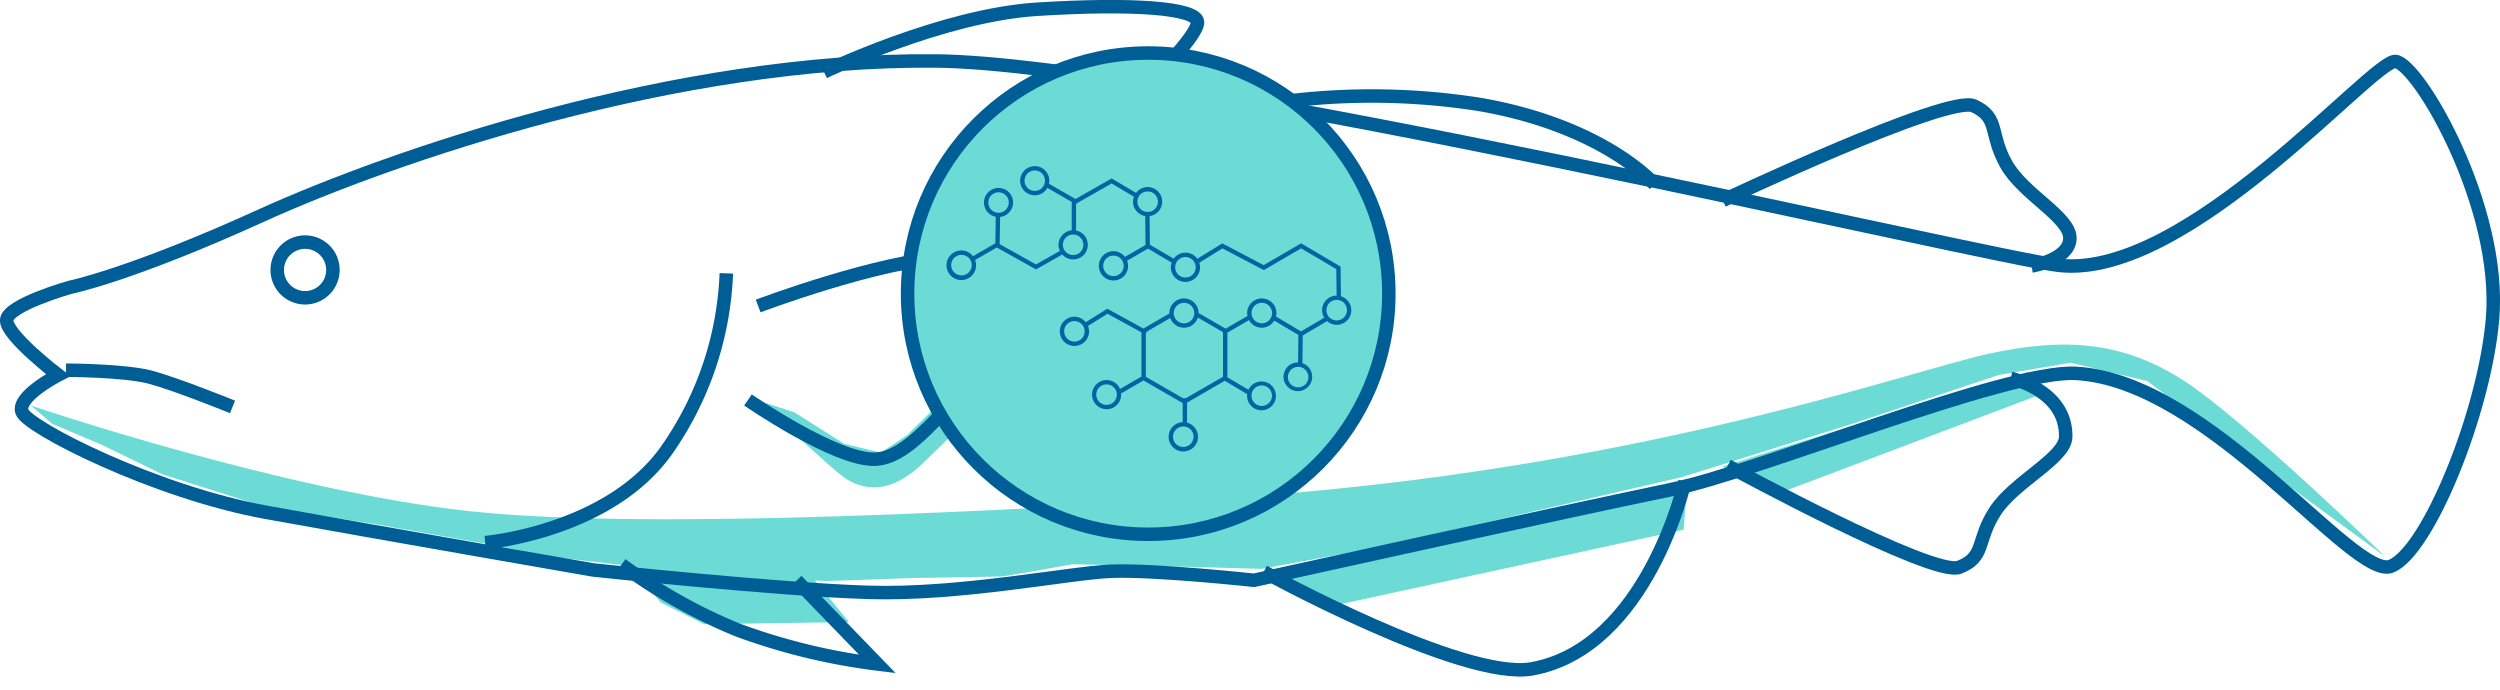 <svg id="fish_copy_4" data-name="fish copy 4" xmlns="http://www.w3.org/2000/svg" width="370.6" height="102.31" viewBox="0 0 370.6 102.31">
  <defs>
    <style>
      .cls-1, .cls-3 {
        fill: #6cdbd6;
      }

      .cls-1, .cls-2, .cls-5 {
        fill-rule: evenodd;
      }

      .cls-2, .cls-4 {
        fill: none;
        stroke: #005e97;
        stroke-width: 2px;
      }

      .cls-5 {
        fill: #0065a2;
      }
    </style>
  </defs>
  <path class="cls-1" d="M1941.76,2454.68l-22.64-16.76-11.32-2.71-10.64,1.81-21.73,7.24-25.35,7.93-45.04,10.41-17.2,3.17-16.75-.46-11.32-.22-6.34,1.13-4.07.68-13.13.22-12.9.46-1.68-.09,5.04,6.17-21.46.31-6.44-3.22-4.63-5.42-11.8-1.37-7.7-1.59-17.88-3.17-16.98-2.71-14.94-4.76-8.82-4.3-7.47-3.17-3.17-2.71s37.55,12.76,65.39,15.7,82.07-.46,105.96-1.67c63.56-3.21,106.45-19.03,119.06-21.74,11.43-2.46,19.87-1.67,28.7,3.99s29.92,26.13,29.92,26.13Zm-204.15-4.53c-5.01,4.81-8.98,3.84-11.43,2.21s-12.62-11.44-12.62-11.44l5.04,1.64,7.39,4.67,5.43,1.3,3.91-2.6s19.33-18.79,19.65-21.51-6.41-4.09-6.41-4.09,12.24,1.74,9.81,7.7C1757.06,2431.28,1742.61,2445.34,1737.61,2450.15Zm112.81,9.8-53.29,11.58-8.79-4.94L1851,2452.4Zm35.29-18.62,15.69-4.75,3.1,2.89-40.46,15.28-7.85-4.13,5.16-1.65Z" transform="translate(-1600.84 -2381.44)"/>
  <path class="cls-2" d="M1692.97,2465.13a79.852,79.852,0,0,0,17.22,9.7,93.06,93.06,0,0,0,20.72,5.04l-11.98-12.37" transform="translate(-1600.84 -2381.44)"/>
  <path class="cls-2" d="M1785.74,2397.34a102.976,102.976,0,0,1,34.42-.42c18.54,3.2,25.99,11.89,25.99,11.89" transform="translate(-1600.84 -2381.44)"/>
  <path class="cls-2" d="M1788.17,2466.19s29.57,16.23,39.76,14.4c17.14-3.09,22.68-27.78,22.68-27.78" transform="translate(-1600.84 -2381.44)"/>
  <path class="cls-2" d="M1611.23,2424.03s-9.33,2.63-9.4,4.88,7.63,8.13,7.63,8.13-6.18,3.18-5.36,5.46,19.68,11.9,36.26,14.9,48.4,8.53,48.4,8.53,26.95,2.88,40.68,3.32,29.84-2.88,36.16-3.13,21.14,1.34,21.14,1.34,48.11-10.64,61.49-13.36,49.88-17.87,60.34-17.31c19.85,1.07,41.27,30.88,46.75,28.58s13.8-22.78,15.01-36.6c1.45-16.68-11-37.88-14.37-38.22s-30.84,32.36-49.89,30.23c-10.3-1.15-132.44-29.97-166.46-30.3-38.52-.38-80.67,14.11-100.11,22.95S1611.23,2424.03,1611.23,2424.03Z" transform="translate(-1600.84 -2381.44)"/>
  <path class="cls-2" d="M1722.99,2392.11s17.44-8.41,31.58-9.3,23.67-.2,23.79,1.9-7.94,9.86-7.94,9.86" transform="translate(-1600.84 -2381.44)"/>
  <path class="cls-2" d="M1856.22,2411.16s33.39-15.79,37.23-14.02,2.23,4.08,4.79,8.64,9.54,7.85,9.44,11.03-5.67,4.06-5.67,4.06" transform="translate(-1600.84 -2381.44)"/>
  <path id="Shape_979_copy" data-name="Shape 979 copy" class="cls-2" d="M1856.94,2450.48s30.4,16.58,34.34,15.05,2.48-3.93,5.33-8.32,10.4-7.84,10.45-11.02c0.11-6.95-8.14-8.66-8.14-8.66" transform="translate(-1600.84 -2381.44)"/>
  <path class="cls-2" d="M1672.76,2461.88s18.35-1.57,26.92-13.73a48.862,48.862,0,0,0,8.83-26.19" transform="translate(-1600.84 -2381.44)"/>
  <path class="cls-2" d="M1713.23,2426.8s17.86-6.75,28.42-7.28,20.61,1.52,10.41,11.09-15.66,18.66-21.47,18.9-18.87-8.78-18.87-8.78" transform="translate(-1600.84 -2381.44)"/>
  <path class="cls-2" d="M1610.63,2436.32s8.67,0.01,12.52,1.04,12.16,4.4,12.16,4.4" transform="translate(-1600.84 -2381.44)"/>
  <path class="cls-2" d="M1646.19,2417.33a4.127,4.127,0,1,1-4.25,3.99A4.133,4.133,0,0,1,1646.19,2417.33Z" transform="translate(-1600.84 -2381.44)"/>
  <circle class="cls-3" cx="170.21" cy="43.53" r="35.67"/>
  <circle id="Ellipse_988_copy" data-name="Ellipse 988 copy" class="cls-4" cx="170.21" cy="43.53" r="35.67"/>
  <path id="Shape_900_copy" data-name="Shape 900 copy" class="cls-5" d="M1798.99,2429.59a2.113,2.113,0,0,1-1.42-.55l-3.61,2.13-0.05,4.11a2.125,2.125,0,1,1-.65-0.11l0.05-4.08-3.57-2.12a2.15,2.15,0,0,1-3.74-.08l-3.21,1.86v6.62l3.12,1.85a2.137,2.137,0,1,1-.2.88,1.46,1.46,0,0,1,.03-0.22l-3.34-1.99-5.59,3.23v2.97a2.175,2.175,0,1,1-.65-0.07v-2.83l-5.81-3.35-3.34,1.94c0,0.06.03,0.11,0.03,0.17a2.149,2.149,0,0,1-.64,1.53,2.119,2.119,0,0,1-1.5.62h-0.03a2.16,2.16,0,1,1,1.55-3.68,2.057,2.057,0,0,1,.45.69l3.18-1.85v-6.55l-5.03-2.76-2.9,1.81a2.147,2.147,0,0,1-2.01,2.96,2.165,2.165,0,1,1,0-4.33,2.143,2.143,0,0,1,1.68.82l3.2-2.01,5.35,2.94,3.85-2.23v-0.06a2.165,2.165,0,0,1,4.33-.01l4.01,2.32,3.24-1.88a2.024,2.024,0,0,1-.05-0.43,2.17,2.17,0,0,1,4.34,0,2.093,2.093,0,0,1-.07.51l3.71,2.21,3.44-2.03a2.239,2.239,0,0,1-.31-1.12,2.155,2.155,0,0,1,2.15-2.16l-0.05-3.93-5.21-3.07-5.53,3.22-6.13-3.22-3.44,2.13a2.1,2.1,0,0,1,.12.67,2.17,2.17,0,0,1-4.34,0,1.968,1.968,0,0,1,.13-0.69l-3.51-2.08-3.1,1.8a2.1,2.1,0,0,1,.15.76,2.17,2.17,0,1,1-2.17-2.17,2.141,2.141,0,0,1,1.7.84l3.05-1.76-0.04-4.29a2.161,2.161,0,0,1-1.81-2.13,2.028,2.028,0,0,1,.14-0.74l-3.31-1.96-5.22,2.97-0.05.08v3.92a2.166,2.166,0,1,1-2.05,3.56l-3.89,2.21-5.82-3.25-3.21,1.85a2.143,2.143,0,0,1,.15.76,2.195,2.195,0,1,1-.46-1.32l3.31-1.92,0.06-3.92a2.16,2.16,0,1,1,1.95-3.64,2.106,2.106,0,0,1,.62,1.53,2.155,2.155,0,0,1-1.92,2.13l-0.07,4.03,5.39,3.01,3.54-2.01a2.124,2.124,0,0,1-.21-0.9,2.186,2.186,0,0,1,1.96-2.15v-4.21l-3.61-2.08a2.145,2.145,0,0,1-1.86,1.1h-0.02a2.16,2.16,0,1,1,.02-4.32,2.149,2.149,0,0,1,2.1,2.61l3.93,2.26,5.36-3.05,3.62,2.14a2.14,2.14,0,0,1,1.72-.86,2.16,2.16,0,0,1,.29,4.3l0.04,4.24,3.53,2.08a2.144,2.144,0,0,1,1.74-.9,2.176,2.176,0,0,1,1.76.91l3.7-2.28,6.14,3.22,5.55-3.23,5.85,3.45,0.05,4.4A2.161,2.161,0,0,1,1798.99,2429.59Zm-11.11,12.03a1.52,1.52,0,1,0-1.52-1.52A1.519,1.519,0,0,0,1787.88,2441.62Zm-21.92-2.74a1.52,1.52,0,1,0-.02,2.14,1.565,1.565,0,0,0,.46-1.08A1.458,1.458,0,0,0,1765.96,2438.88Zm-5.85-9.84a1.519,1.519,0,0,0-1.52,1.52,1.539,1.539,0,0,0,1.52,1.52A1.52,1.52,0,1,0,1760.11,2429.04Zm14.62,17.14a1.52,1.52,0,1,0,1.52-1.52A1.519,1.519,0,0,0,1774.73,2446.18Zm1.63-19.85a1.52,1.52,0,1,0,1.52,1.52A1.519,1.519,0,0,0,1776.36,2426.33Zm5.78,4.45-0.08-.15-3.65-2.11a2.158,2.158,0,0,1-4.09.06l-3.46,2.01-0.16.29v6.38l0.02,0.05,5.49,3.16h0.42l5.51-3.18v-6.51Zm5.75-4.45a1.52,1.52,0,1,0,1.52,1.52A1.519,1.519,0,0,0,1787.89,2426.33Zm5.39,9.49a1.52,1.52,0,1,0,1.52,1.52A1.519,1.519,0,0,0,1793.28,2435.82Zm-27.38-16.49a1.52,1.52,0,1,0,1.52,1.52A1.519,1.519,0,0,0,1765.9,2419.33Zm-22.53-.11a1.52,1.52,0,1,0,1.52,1.52A1.519,1.519,0,0,0,1743.37,2419.22Zm6.56-6.68a1.6,1.6,0,0,0,.45-1.08,1.458,1.458,0,0,0-.44-1.06,1.49,1.49,0,0,0-1.07-.45,1.515,1.515,0,1,0-.01,3.03A1.54,1.54,0,0,0,1749.93,2412.54Zm5.38-5.38a1.514,1.514,0,1,0-1.09,2.58h0.02a1.507,1.507,0,0,0,1.5-1.51A1.488,1.488,0,0,0,1755.31,2407.16Zm4.61,9.05a1.52,1.52,0,1,0,1.52,1.52A1.532,1.532,0,0,0,1759.92,2416.21Zm12.57-4.87a1.526,1.526,0,0,0-1.52-1.52,1.5,1.5,0,0,0-1.52,1.52A1.52,1.52,0,0,0,1772.49,2411.34Zm4.08,8.2a1.52,1.52,0,1,0,1.52,1.52A1.519,1.519,0,0,0,1776.57,2419.54Zm22.42,6.36a1.52,1.52,0,1,0,1.52,1.52A1.507,1.507,0,0,0,1798.99,2425.9Z" transform="translate(-1600.84 -2381.44)"/>
</svg>
